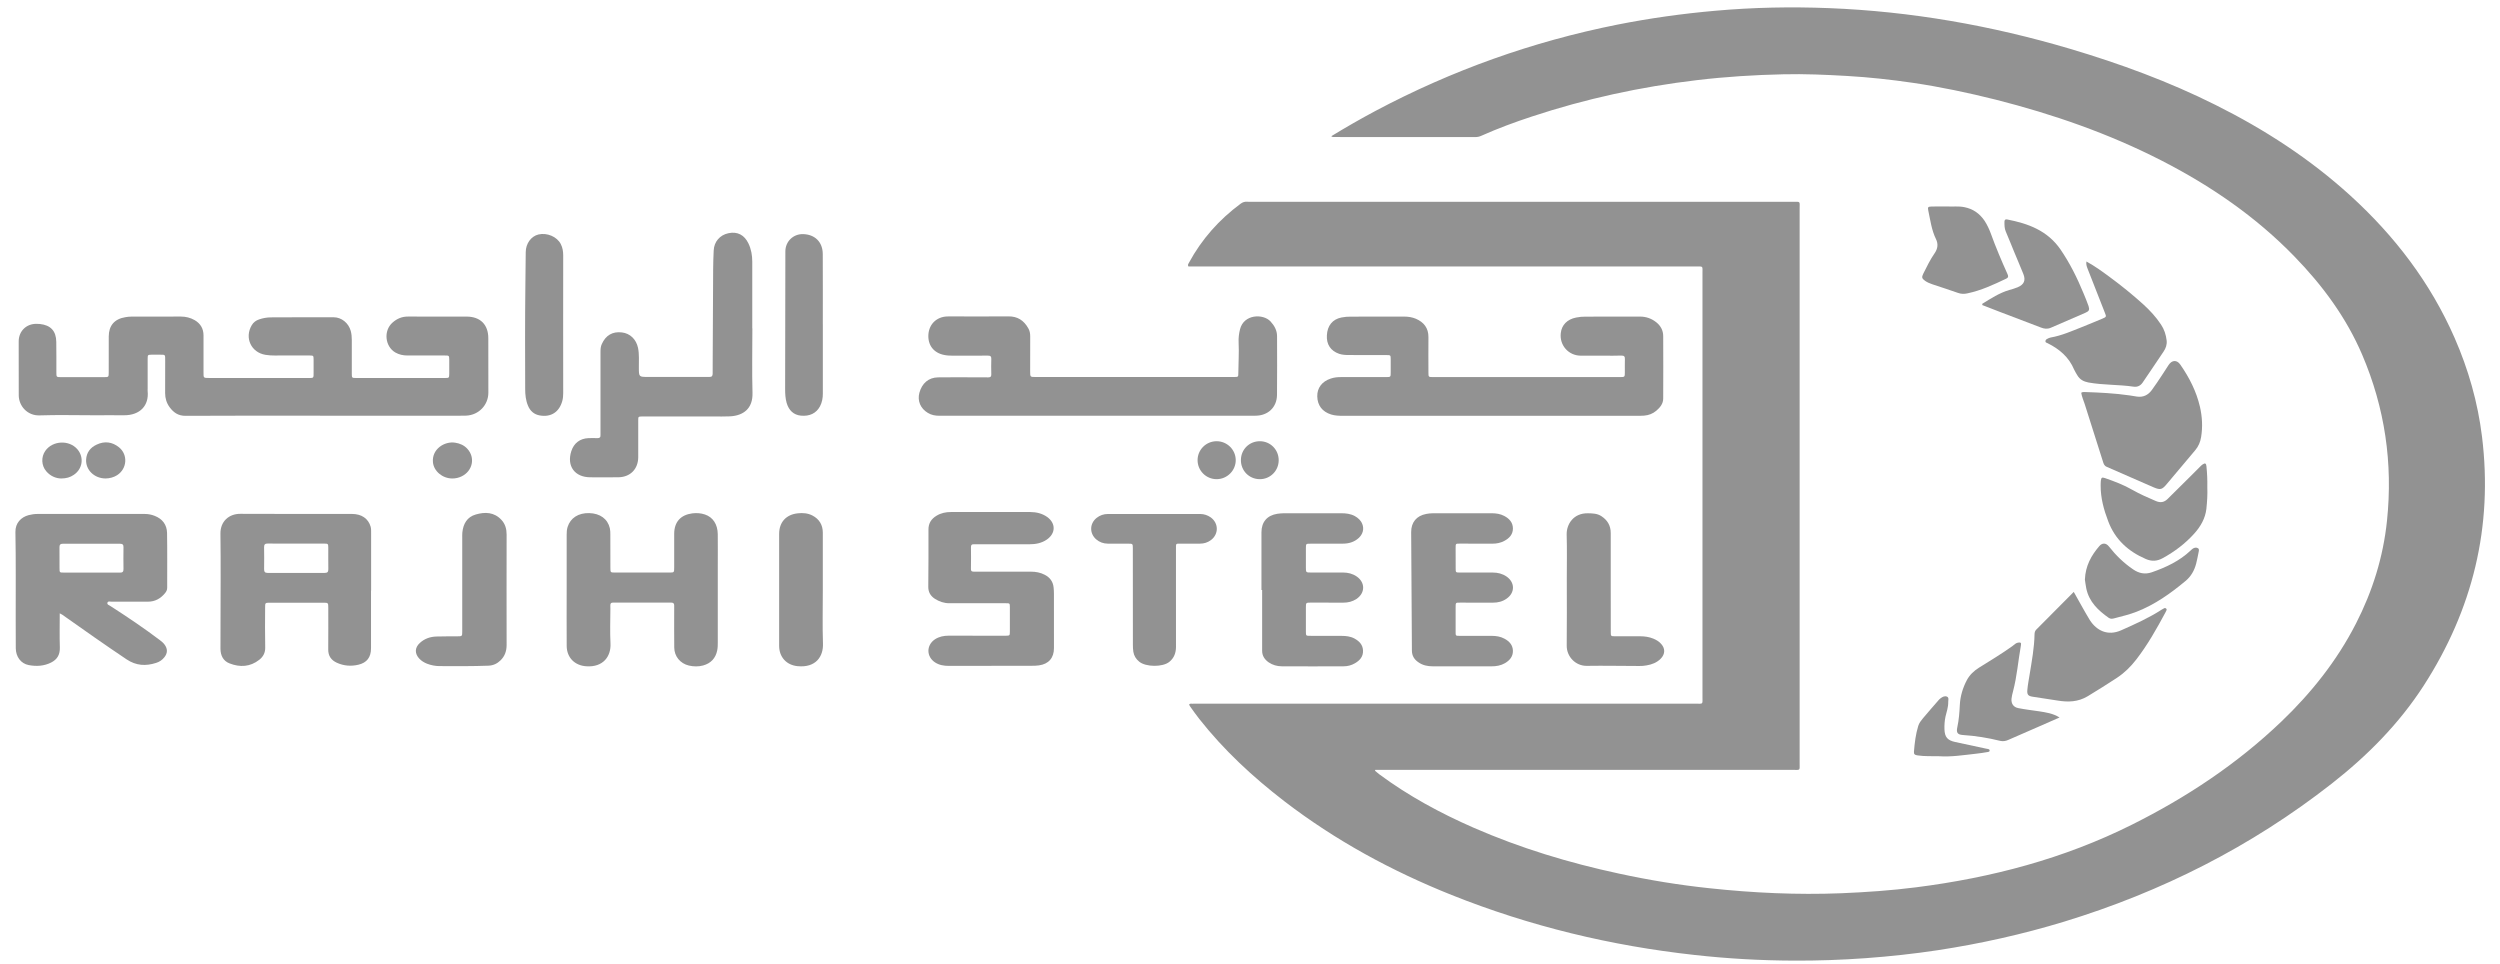 <?xml version="1.0" encoding="UTF-8"?>
<svg width="96px" height="37px" viewBox="0 0 96 37" version="1.1" xmlns="http://www.w3.org/2000/svg" xmlns:xlink="http://www.w3.org/1999/xlink">
    <!-- Generator: Sketch 55.2 (78181) - https://sketchapp.com -->
    <title>Group 52</title>
    <desc>Created with Sketch.</desc>
    <g id="Symbols" stroke="none" stroke-width="1" fill="none" fill-rule="evenodd">
        <g id="Group-52" transform="translate(0.592, 0.284)" fill="#929292">
            <path d="M50.528,4.947 C51.094,4.601 51.658,4.278 52.23,3.973 C55.161,2.416 58.254,1.313 61.509,0.663 C62.755,0.416 64.012,0.24 65.278,0.129 C66.73,-0.001 68.183,-0.029 69.639,0.028 C72.787,0.152 75.865,0.693 78.883,1.586 C80.809,2.158 82.692,2.847 84.492,3.749 C86.364,4.684 88.108,5.813 89.661,7.226 C91.363,8.775 92.735,10.57 93.663,12.687 C94.195,13.901 94.555,15.165 94.717,16.481 C95.143,19.944 94.36,23.126 92.476,26.047 C91.528,27.513 90.316,28.735 88.944,29.809 C85.853,32.228 82.412,33.965 78.666,35.109 C77.077,35.592 75.458,35.954 73.817,36.204 C72.899,36.343 71.975,36.442 71.049,36.51 C70.127,36.576 69.207,36.609 68.284,36.604 C67.013,36.599 65.746,36.528 64.482,36.387 C61.269,36.034 58.153,35.283 55.149,34.083 C52.849,33.163 50.689,31.991 48.721,30.479 C47.514,29.549 46.403,28.521 45.459,27.321 C45.338,27.167 45.223,27.005 45.108,26.843 C45.093,26.822 45.082,26.796 45.07,26.776 C45.105,26.716 45.157,26.742 45.2,26.739 C45.254,26.734 45.31,26.737 45.364,26.737 L64.51,26.737 C64.823,26.737 64.783,26.779 64.783,26.468 L64.783,10.213 C64.783,9.916 64.821,9.949 64.525,9.949 C58.115,9.947 51.708,9.947 45.298,9.947 L45.042,9.947 C45.004,9.881 45.046,9.841 45.065,9.803 C45.555,8.899 46.221,8.151 47.047,7.539 C47.123,7.484 47.202,7.454 47.294,7.463 C47.327,7.466 47.363,7.465 47.396,7.465 C54.344,7.465 61.293,7.463 68.241,7.465 C68.559,7.465 68.514,7.428 68.514,7.736 L68.514,29.013 C68.514,29.323 68.552,29.279 68.239,29.279 L52.454,29.279 L52.219,29.279 C52.216,29.291 52.212,29.304 52.209,29.314 C52.264,29.359 52.318,29.406 52.374,29.45 C53.494,30.279 54.711,30.938 55.985,31.496 C57.786,32.284 59.657,32.85 61.577,33.262 C62.726,33.511 63.885,33.701 65.052,33.824 C66.73,34.005 68.415,34.083 70.105,34.017 C71.066,33.977 72.028,33.911 72.984,33.789 C75.873,33.422 78.664,32.69 81.279,31.381 C83.374,30.335 85.311,29.05 87.008,27.429 C88.162,26.325 89.146,25.089 89.876,23.663 C90.514,22.419 90.925,21.102 91.069,19.708 C91.299,17.503 90.987,15.375 90.116,13.338 C89.504,11.908 88.593,10.674 87.512,9.563 C86.032,8.037 84.304,6.853 82.419,5.886 C80.387,4.844 78.243,4.1 76.033,3.54 C74.987,3.278 73.933,3.055 72.866,2.897 C72.028,2.774 71.186,2.682 70.341,2.633 C69.522,2.586 68.702,2.549 67.881,2.569 C66.777,2.593 65.673,2.662 64.572,2.793 C62.411,3.048 60.293,3.509 58.228,4.192 C57.572,4.408 56.926,4.646 56.295,4.928 C56.218,4.964 56.142,4.98 56.06,4.98 C54.255,4.98 52.45,4.98 50.646,4.978 C50.614,4.978 50.58,4.987 50.528,4.947" id="Fill-1205"></path>
            <path d="M11.845,15.679 C10.073,15.679 8.305,15.672 6.535,15.684 C6.25,15.686 6.072,15.556 5.921,15.352 C5.805,15.194 5.749,15.012 5.749,14.813 C5.752,14.405 5.751,13.993 5.751,13.584 C5.749,13.306 5.775,13.339 5.493,13.336 C5.405,13.336 5.314,13.334 5.226,13.336 C5.083,13.341 5.08,13.342 5.078,13.49 C5.076,13.866 5.078,14.241 5.078,14.619 C5.078,14.659 5.074,14.7 5.078,14.74 C5.132,15.279 4.796,15.667 4.165,15.662 C3.79,15.658 3.412,15.662 3.038,15.662 C2.334,15.662 1.63,15.643 0.928,15.667 C0.458,15.684 0.128,15.302 0.128,14.893 C0.128,14.346 0.126,13.8 0.126,13.252 C0.126,13.108 0.124,12.965 0.126,12.821 C0.128,12.43 0.422,12.143 0.816,12.152 C0.858,12.152 0.898,12.152 0.94,12.157 C1.355,12.202 1.564,12.426 1.569,12.843 C1.576,13.235 1.571,13.622 1.573,14.012 C1.573,14.196 1.574,14.198 1.747,14.198 C2.301,14.2 2.854,14.2 3.407,14.198 C3.581,14.198 3.583,14.194 3.583,14.012 C3.584,13.555 3.583,13.097 3.584,12.638 C3.584,12.219 3.803,11.964 4.222,11.896 C4.302,11.882 4.386,11.873 4.468,11.873 C5.095,11.872 5.723,11.873 6.352,11.872 C6.54,11.872 6.719,11.915 6.883,12.009 C7.107,12.139 7.223,12.336 7.223,12.598 C7.225,13.063 7.223,13.529 7.223,13.991 C7.223,14.04 7.225,14.088 7.225,14.135 C7.225,14.194 7.255,14.224 7.312,14.227 C7.359,14.231 7.408,14.231 7.456,14.231 L11.227,14.231 C11.46,14.231 11.452,14.247 11.45,14.01 C11.45,13.847 11.453,13.683 11.45,13.52 C11.448,13.372 11.446,13.369 11.302,13.367 C10.982,13.365 10.659,13.37 10.339,13.365 C10.094,13.362 9.849,13.384 9.604,13.342 C9.051,13.252 8.788,12.687 9.075,12.204 C9.141,12.092 9.238,12.021 9.358,11.981 C9.501,11.932 9.649,11.905 9.8,11.903 C10.607,11.901 11.413,11.896 12.22,11.899 C12.524,11.899 12.794,12.122 12.877,12.424 C12.907,12.536 12.917,12.652 12.917,12.769 C12.914,13.198 12.916,13.629 12.917,14.059 C12.917,14.227 12.919,14.231 13.088,14.231 L16.49,14.231 C16.654,14.231 16.655,14.227 16.659,14.076 C16.661,13.892 16.661,13.708 16.659,13.523 C16.655,13.37 16.654,13.367 16.492,13.367 C16.014,13.365 15.536,13.365 15.058,13.367 C14.891,13.367 14.732,13.334 14.586,13.25 C14.19,13.016 14.129,12.416 14.479,12.105 C14.646,11.955 14.842,11.87 15.073,11.872 C15.826,11.875 16.579,11.872 17.328,11.873 C17.85,11.875 18.158,12.178 18.159,12.703 C18.163,13.398 18.161,14.097 18.161,14.793 C18.161,15.269 17.794,15.651 17.316,15.676 C17.241,15.679 17.167,15.679 17.092,15.679 L11.845,15.679 Z" id="Fill-1206"></path>
            <path d="M56.643,15.683 L50.988,15.683 C50.829,15.683 50.673,15.679 50.522,15.632 C50.184,15.526 49.997,15.283 49.991,14.935 C49.984,14.615 50.172,14.363 50.506,14.254 C50.636,14.208 50.77,14.196 50.909,14.196 C51.481,14.198 52.055,14.198 52.629,14.196 C52.81,14.196 52.811,14.194 52.811,14.019 C52.813,13.848 52.813,13.678 52.811,13.508 C52.81,13.355 52.808,13.351 52.648,13.351 C52.17,13.349 51.692,13.349 51.214,13.349 C51.085,13.349 50.956,13.344 50.829,13.302 C50.506,13.188 50.341,12.944 50.36,12.595 C50.377,12.223 50.576,11.976 50.918,11.908 C51.038,11.884 51.161,11.873 51.285,11.875 C51.968,11.877 52.65,11.877 53.335,11.873 C53.488,11.873 53.634,11.898 53.775,11.955 C54.086,12.089 54.263,12.313 54.26,12.666 C54.256,13.116 54.258,13.567 54.26,14.019 C54.26,14.194 54.261,14.196 54.442,14.196 L61.614,14.196 C61.8,14.196 61.802,14.194 61.802,14.003 C61.804,13.84 61.797,13.676 61.804,13.513 C61.809,13.409 61.778,13.367 61.666,13.37 C61.449,13.379 61.23,13.374 61.011,13.374 C60.71,13.374 60.409,13.376 60.108,13.374 C59.637,13.37 59.288,12.974 59.342,12.506 C59.375,12.197 59.587,11.978 59.929,11.91 C60.049,11.886 60.171,11.873 60.296,11.875 C60.992,11.875 61.689,11.877 62.386,11.873 C62.621,11.873 62.829,11.948 63.01,12.092 C63.179,12.228 63.275,12.405 63.275,12.623 C63.278,13.422 63.28,14.222 63.275,15.02 C63.275,15.218 63.155,15.365 63.01,15.488 C62.878,15.601 62.718,15.662 62.544,15.676 C62.449,15.683 62.353,15.683 62.257,15.683 L56.643,15.683 Z" id="Fill-1207"></path>
            <path d="M41.53,15.679 C39.515,15.679 37.502,15.677 35.485,15.681 C35.325,15.681 35.176,15.657 35.037,15.571 C34.755,15.403 34.63,15.109 34.712,14.801 C34.811,14.433 35.066,14.214 35.424,14.207 C35.883,14.2 36.341,14.205 36.798,14.205 C36.984,14.205 37.166,14.203 37.353,14.207 C37.436,14.208 37.476,14.184 37.474,14.092 C37.469,13.894 37.467,13.695 37.474,13.497 C37.478,13.395 37.434,13.372 37.342,13.372 C36.89,13.376 36.44,13.374 35.988,13.374 C35.88,13.374 35.77,13.369 35.663,13.346 C35.257,13.266 35.028,12.965 35.059,12.551 C35.091,12.16 35.372,11.887 35.77,11.868 C35.803,11.866 35.84,11.866 35.873,11.866 C36.624,11.866 37.375,11.872 38.126,11.865 C38.481,11.859 38.723,12.021 38.891,12.317 C38.95,12.414 38.968,12.518 38.968,12.63 C38.964,13.08 38.966,13.532 38.966,13.981 C38.966,14.193 38.968,14.193 39.178,14.193 C41.228,14.194 43.276,14.193 45.326,14.193 C45.818,14.193 46.308,14.194 46.8,14.193 C46.957,14.193 46.96,14.189 46.96,14.034 C46.962,13.645 46.991,13.256 46.971,12.868 C46.962,12.697 46.983,12.529 47.025,12.36 C47.169,11.778 47.911,11.753 48.196,12.059 C48.346,12.221 48.447,12.405 48.447,12.626 C48.448,13.379 48.454,14.128 48.445,14.881 C48.44,15.359 48.097,15.679 47.616,15.679 L41.53,15.679 Z" id="Fill-1208"></path>
            <path d="M2.898,21.705 C3.267,21.705 3.636,21.702 4.006,21.705 C4.105,21.707 4.154,21.679 4.15,21.568 C4.145,21.288 4.147,21.008 4.15,20.728 C4.152,20.631 4.114,20.596 4.018,20.596 C3.288,20.599 2.556,20.599 1.826,20.596 C1.709,20.596 1.69,20.648 1.692,20.745 C1.695,21.013 1.69,21.279 1.694,21.543 C1.694,21.7 1.697,21.703 1.852,21.703 C2.201,21.705 2.551,21.705 2.898,21.705 M1.702,23.268 C1.702,23.724 1.692,24.151 1.706,24.579 C1.714,24.856 1.605,25.04 1.37,25.158 C1.097,25.295 0.802,25.311 0.51,25.255 C0.209,25.198 0.018,24.934 0.014,24.612 C0.011,24.237 0.012,23.861 0.011,23.484 C0.009,22.373 0.021,21.258 0,20.147 C-0.007,19.8 0.217,19.574 0.508,19.497 C0.617,19.468 0.734,19.452 0.85,19.452 C2.224,19.454 3.596,19.454 4.969,19.452 C5.103,19.452 5.227,19.478 5.348,19.525 C5.647,19.641 5.816,19.866 5.823,20.18 C5.835,20.883 5.826,21.587 5.828,22.289 C5.828,22.371 5.793,22.435 5.745,22.493 C5.576,22.7 5.362,22.82 5.091,22.82 C4.625,22.818 4.162,22.818 3.697,22.82 C3.639,22.821 3.554,22.79 3.533,22.861 C3.512,22.931 3.596,22.955 3.646,22.987 C4.296,23.404 4.936,23.835 5.55,24.299 C5.616,24.35 5.68,24.402 5.729,24.47 C5.849,24.635 5.847,24.795 5.719,24.956 C5.635,25.062 5.527,25.134 5.4,25.172 C5.006,25.299 4.635,25.28 4.27,25.036 C3.437,24.478 2.617,23.899 1.798,23.32 C1.775,23.305 1.751,23.294 1.702,23.268" id="Fill-1209"></path>
            <path d="M10.795,20.59 C10.428,20.59 10.06,20.593 9.691,20.588 C9.587,20.586 9.547,20.624 9.549,20.729 C9.554,21.009 9.554,21.287 9.55,21.567 C9.549,21.666 9.573,21.716 9.684,21.716 C10.414,21.713 11.145,21.713 11.873,21.716 C11.981,21.716 12.017,21.68 12.016,21.572 C12.01,21.301 12.016,21.028 12.014,20.757 C12.012,20.593 12.01,20.591 11.84,20.59 C11.491,20.588 11.143,20.59 10.795,20.59 L10.795,20.59 Z M13.655,22.396 L13.655,24.609 C13.655,24.954 13.5,25.164 13.167,25.242 C12.888,25.308 12.609,25.286 12.346,25.167 C12.127,25.068 12.009,24.903 12.012,24.655 C12.017,24.121 12.014,23.589 12.014,23.055 C12.014,22.864 12.01,22.86 11.823,22.86 C11.139,22.859 10.456,22.859 9.773,22.86 C9.592,22.86 9.589,22.864 9.589,23.039 C9.587,23.552 9.58,24.065 9.592,24.576 C9.597,24.783 9.514,24.934 9.363,25.053 C9.013,25.327 8.622,25.347 8.222,25.19 C7.98,25.098 7.878,24.889 7.874,24.635 C7.871,24.309 7.876,23.98 7.876,23.653 C7.878,22.506 7.888,21.356 7.873,20.209 C7.867,19.738 8.199,19.444 8.638,19.447 C10.063,19.456 11.491,19.449 12.92,19.451 C13.294,19.451 13.549,19.628 13.64,19.939 C13.662,20.021 13.659,20.101 13.659,20.183 L13.659,22.396 L13.655,22.396 Z" id="Fill-1210"></path>
            <path d="M28.299,12.323 C28.299,13.15 28.281,13.976 28.304,14.804 C28.321,15.391 27.97,15.68 27.428,15.704 C27.223,15.715 27.017,15.708 26.814,15.708 L24.19,15.708 C24.149,15.708 24.109,15.706 24.065,15.708 C23.919,15.713 23.916,15.713 23.916,15.857 C23.914,16.165 23.916,16.473 23.916,16.779 L23.916,17.272 C23.914,17.721 23.618,18.032 23.165,18.043 C22.803,18.05 22.44,18.044 22.078,18.044 C21.476,18.043 21.163,17.612 21.346,17.041 C21.445,16.735 21.675,16.556 21.998,16.541 C22.113,16.535 22.231,16.537 22.346,16.541 C22.431,16.542 22.474,16.513 22.467,16.421 C22.466,16.374 22.467,16.327 22.467,16.278 L22.467,13.227 C22.467,13.122 22.473,13.022 22.518,12.926 C22.666,12.594 22.93,12.437 23.288,12.481 C23.603,12.517 23.839,12.745 23.909,13.077 C23.959,13.326 23.938,13.58 23.94,13.832 C23.942,14.19 23.94,14.19 24.295,14.19 L26.51,14.19 C26.557,14.19 26.604,14.188 26.652,14.19 C26.739,14.193 26.774,14.153 26.774,14.066 C26.772,13.863 26.774,13.658 26.776,13.451 C26.781,12.317 26.786,11.186 26.793,10.05 C26.795,9.812 26.802,9.574 26.814,9.334 C26.828,8.998 27.052,8.739 27.381,8.671 C27.725,8.598 27.991,8.736 28.149,9.066 C28.254,9.285 28.295,9.52 28.295,9.762 C28.297,10.617 28.295,11.469 28.295,12.323 L28.299,12.323 Z" id="Fill-1211"></path>
            <path d="M21.168,22.343 L21.168,20.254 C21.166,20.149 21.175,20.05 21.204,19.951 C21.314,19.603 21.62,19.409 22.035,19.419 C22.451,19.431 22.743,19.642 22.826,20 C22.844,20.08 22.845,20.163 22.845,20.245 C22.847,20.667 22.845,21.092 22.847,21.514 C22.847,21.698 22.849,21.702 23.021,21.702 L25.113,21.702 C25.295,21.702 25.297,21.7 25.297,21.505 C25.299,21.074 25.297,20.643 25.297,20.212 C25.299,19.76 25.542,19.489 25.991,19.429 C26.158,19.409 26.321,19.419 26.478,19.473 C26.784,19.575 26.964,19.848 26.97,20.224 C26.975,20.62 26.971,21.015 26.971,21.413 C26.971,22.403 26.97,23.394 26.971,24.385 C26.971,24.485 26.97,24.588 26.949,24.691 C26.888,24.993 26.705,25.188 26.408,25.27 C26.227,25.318 26.045,25.316 25.86,25.273 C25.53,25.195 25.302,24.922 25.299,24.581 C25.293,24.091 25.297,23.599 25.297,23.105 C25.297,23.058 25.295,23.011 25.297,22.962 C25.299,22.884 25.255,22.855 25.182,22.856 L25.08,22.856 L23.051,22.856 C23.021,22.856 22.995,22.858 22.967,22.856 C22.882,22.849 22.839,22.884 22.845,22.973 C22.849,23.015 22.847,23.055 22.847,23.096 C22.845,23.54 22.828,23.985 22.851,24.428 C22.875,24.924 22.567,25.346 21.921,25.301 C21.474,25.271 21.171,24.965 21.169,24.517 C21.164,23.792 21.168,23.068 21.168,22.343" id="Fill-1212"></path>
            <path d="M37.479,25.286 L35.84,25.286 C35.652,25.286 35.473,25.256 35.313,25.152 C34.976,24.929 34.974,24.491 35.311,24.265 C35.471,24.161 35.65,24.126 35.84,24.126 C36.528,24.128 37.218,24.128 37.907,24.128 L38.03,24.128 C38.183,24.124 38.185,24.124 38.187,23.968 C38.189,23.655 38.189,23.34 38.187,23.026 C38.185,22.883 38.182,22.88 38.037,22.88 C37.312,22.878 36.589,22.876 35.864,22.88 C35.659,22.881 35.476,22.817 35.306,22.709 C35.141,22.601 35.052,22.454 35.054,22.247 C35.061,21.517 35.064,20.785 35.061,20.054 C35.059,19.809 35.17,19.641 35.372,19.519 C35.542,19.416 35.727,19.378 35.921,19.378 C36.939,19.376 37.956,19.376 38.974,19.378 C39.204,19.38 39.421,19.43 39.614,19.564 C39.953,19.804 39.953,20.19 39.614,20.43 C39.409,20.574 39.178,20.616 38.933,20.616 L36.945,20.616 C36.897,20.616 36.85,20.619 36.801,20.616 C36.725,20.612 36.692,20.642 36.693,20.724 C36.697,21.004 36.697,21.284 36.692,21.563 C36.69,21.666 36.747,21.668 36.822,21.668 C37.239,21.666 37.657,21.668 38.072,21.668 C38.38,21.668 38.688,21.666 38.995,21.668 C39.181,21.668 39.362,21.701 39.529,21.789 C39.724,21.89 39.844,22.049 39.866,22.271 C39.875,22.353 39.879,22.433 39.879,22.514 C39.88,23.212 39.88,23.909 39.88,24.604 C39.88,24.98 39.677,25.215 39.303,25.267 C39.207,25.281 39.11,25.282 39.016,25.282 C38.503,25.284 37.992,25.282 37.479,25.282 L37.479,25.286 Z" id="Fill-1213"></path>
            <path d="M47.848,22.372 L47.848,20.159 C47.848,19.759 48.064,19.507 48.459,19.445 C48.537,19.434 48.62,19.427 48.702,19.425 L50.915,19.425 C51.094,19.425 51.27,19.445 51.432,19.533 C51.56,19.605 51.665,19.698 51.72,19.839 C51.795,20.027 51.743,20.229 51.579,20.378 C51.409,20.531 51.202,20.592 50.976,20.592 C50.559,20.592 50.142,20.592 49.726,20.594 C49.557,20.594 49.556,20.596 49.554,20.759 C49.552,21.006 49.554,21.251 49.554,21.498 C49.554,21.7 49.556,21.701 49.752,21.701 L50.981,21.701 C51.169,21.701 51.348,21.745 51.505,21.853 C51.84,22.084 51.835,22.491 51.494,22.717 C51.343,22.818 51.173,22.858 50.99,22.858 C50.573,22.854 50.155,22.856 49.74,22.856 C49.557,22.858 49.556,22.859 49.554,23.033 C49.552,23.348 49.552,23.663 49.554,23.977 C49.556,24.128 49.557,24.132 49.717,24.132 C50.121,24.134 50.522,24.134 50.927,24.134 C51.098,24.134 51.268,24.153 51.421,24.236 C51.604,24.337 51.739,24.473 51.748,24.697 C51.757,24.932 51.625,25.078 51.435,25.187 C51.303,25.264 51.157,25.302 51.006,25.302 C50.213,25.306 49.42,25.306 48.629,25.302 C48.45,25.302 48.276,25.253 48.126,25.151 C47.972,25.043 47.874,24.902 47.874,24.707 L47.874,22.372 L47.848,22.372 Z" id="Fill-1214"></path>
            <path d="M55.558,25.303 L54.432,25.303 C54.228,25.303 54.037,25.265 53.868,25.143 C53.715,25.037 53.625,24.896 53.625,24.696 C53.618,23.182 53.606,21.666 53.597,20.15 C53.595,19.772 53.804,19.52 54.176,19.451 C54.258,19.435 54.339,19.426 54.421,19.426 C55.179,19.425 55.937,19.423 56.695,19.425 C56.861,19.426 57.022,19.449 57.172,19.529 C57.363,19.63 57.502,19.778 57.504,20.007 C57.506,20.237 57.365,20.386 57.173,20.487 C57.034,20.562 56.881,20.593 56.72,20.593 C56.311,20.591 55.899,20.591 55.49,20.591 C55.294,20.591 55.306,20.579 55.304,20.784 C55.304,21.036 55.304,21.288 55.306,21.542 C55.306,21.699 55.308,21.7 55.463,21.702 C55.885,21.704 56.309,21.702 56.734,21.702 C56.921,21.702 57.099,21.746 57.257,21.853 C57.586,22.079 57.591,22.474 57.262,22.704 C57.109,22.813 56.932,22.858 56.742,22.858 C56.325,22.855 55.908,22.857 55.492,22.857 C55.303,22.857 55.304,22.841 55.304,23.05 C55.306,23.35 55.304,23.651 55.304,23.95 C55.304,24.136 55.292,24.133 55.48,24.133 C55.883,24.131 56.287,24.133 56.688,24.133 C56.862,24.133 57.031,24.159 57.184,24.244 C57.368,24.343 57.5,24.487 57.504,24.708 C57.507,24.929 57.379,25.077 57.196,25.183 C57.04,25.273 56.866,25.303 56.683,25.303 L55.558,25.303 Z" id="Fill-1215"></path>
            <path d="M79.327,14.798 C79.383,14.763 79.426,14.769 79.466,14.77 C80.038,14.789 80.61,14.817 81.179,14.899 C81.274,14.911 81.368,14.928 81.462,14.944 C81.704,14.981 81.893,14.888 82.034,14.699 C82.171,14.513 82.298,14.32 82.427,14.125 C82.516,13.995 82.596,13.859 82.683,13.731 C82.811,13.538 82.997,13.527 83.129,13.713 C83.475,14.209 83.748,14.742 83.886,15.337 C83.973,15.72 83.995,16.106 83.931,16.497 C83.901,16.69 83.828,16.86 83.7,17.01 C83.336,17.437 82.978,17.867 82.618,18.296 C82.434,18.517 82.371,18.541 82.109,18.43 C81.506,18.171 80.907,17.902 80.306,17.642 C80.208,17.601 80.186,17.521 80.16,17.437 C79.927,16.704 79.692,15.968 79.461,15.233 C79.416,15.09 79.351,14.955 79.327,14.798" id="Fill-1216"></path>
            <path d="M44.565,22.669 C44.565,23.297 44.563,23.926 44.566,24.554 C44.566,24.785 44.493,24.984 44.311,25.131 C44.057,25.34 43.403,25.333 43.153,25.123 C43.031,25.024 42.951,24.897 42.928,24.742 C42.915,24.657 42.911,24.566 42.911,24.478 C42.909,23.283 42.909,22.087 42.909,20.894 L42.909,20.769 C42.908,20.595 42.906,20.593 42.729,20.593 C42.469,20.592 42.21,20.593 41.95,20.592 C41.779,20.592 41.628,20.536 41.499,20.425 C41.239,20.195 41.247,19.822 41.517,19.604 C41.644,19.503 41.791,19.453 41.953,19.453 L45.498,19.453 C45.644,19.455 45.78,19.498 45.902,19.585 C46.208,19.808 46.211,20.228 45.907,20.456 C45.783,20.548 45.641,20.593 45.486,20.592 L44.77,20.592 C44.545,20.593 44.566,20.569 44.565,20.806 L44.565,22.669 Z" id="Fill-1217"></path>
            <path d="M79.04,22.445 C79.15,22.642 79.238,22.802 79.329,22.96 C79.438,23.149 79.541,23.342 79.657,23.527 C79.918,23.934 80.346,24.147 80.857,23.921 C81.394,23.683 81.928,23.443 82.422,23.123 C82.451,23.104 82.481,23.087 82.512,23.073 C82.538,23.061 82.564,23.064 82.587,23.085 C82.613,23.108 82.61,23.134 82.597,23.16 C82.587,23.184 82.575,23.209 82.561,23.233 C82.225,23.859 81.878,24.476 81.441,25.041 C81.231,25.312 80.993,25.55 80.702,25.742 C80.33,25.983 79.958,26.223 79.577,26.451 C79.205,26.675 78.818,26.684 78.412,26.616 C78.096,26.564 77.778,26.522 77.461,26.47 C77.291,26.444 77.241,26.39 77.258,26.209 C77.275,26.006 77.317,25.806 77.348,25.603 C77.43,25.098 77.524,24.594 77.534,24.081 C77.536,24.012 77.545,23.949 77.599,23.895 C78.07,23.422 78.541,22.948 79.04,22.445" id="Fill-1218"></path>
            <path d="M61.26,22.074 C61.262,22.708 61.26,23.343 61.262,23.979 C61.262,24.146 61.263,24.148 61.43,24.149 C61.75,24.151 62.072,24.149 62.392,24.149 C62.566,24.149 62.734,24.174 62.892,24.238 C63.002,24.283 63.103,24.341 63.183,24.428 C63.357,24.607 63.357,24.829 63.181,25.008 C63.033,25.161 62.84,25.233 62.637,25.267 C62.541,25.285 62.447,25.292 62.352,25.29 C61.681,25.29 61.011,25.274 60.344,25.285 C59.914,25.292 59.565,24.935 59.57,24.506 C59.58,23.652 59.573,22.799 59.573,21.945 C59.573,21.378 59.585,20.81 59.568,20.245 C59.558,19.848 59.829,19.413 60.389,19.426 C60.57,19.429 60.745,19.434 60.902,19.537 C61.136,19.69 61.262,19.904 61.26,20.187 L61.26,22.074 Z" id="Fill-1219"></path>
            <path d="M18.86,22.354 C18.86,23.063 18.86,23.772 18.862,24.485 C18.862,24.713 18.794,24.915 18.627,25.075 C18.5,25.2 18.349,25.269 18.17,25.278 C17.541,25.302 16.913,25.297 16.285,25.294 C16.122,25.294 15.96,25.261 15.805,25.202 C15.696,25.158 15.597,25.099 15.515,25.014 C15.327,24.819 15.329,24.586 15.532,24.404 C15.71,24.24 15.929,24.165 16.169,24.158 C16.433,24.15 16.701,24.153 16.967,24.151 C17.156,24.15 17.158,24.15 17.158,23.957 C17.158,22.761 17.158,21.566 17.158,20.37 C17.158,20.302 17.156,20.233 17.162,20.165 C17.195,19.831 17.344,19.568 17.676,19.473 C18.033,19.368 18.384,19.379 18.662,19.678 C18.81,19.836 18.862,20.029 18.862,20.241 C18.86,20.945 18.86,21.65 18.86,22.354" id="Fill-1220"></path>
            <path d="M79.526,9.757 C79.863,9.941 80.148,10.152 80.432,10.362 C80.871,10.685 81.297,11.03 81.703,11.397 C81.96,11.631 82.198,11.885 82.391,12.179 C82.516,12.365 82.581,12.57 82.607,12.789 C82.626,12.946 82.575,13.09 82.49,13.215 C82.226,13.615 81.953,14.006 81.687,14.404 C81.602,14.53 81.485,14.585 81.336,14.564 C80.762,14.479 80.178,14.507 79.606,14.404 C79.418,14.368 79.272,14.29 79.176,14.125 C79.135,14.055 79.089,13.985 79.056,13.911 C78.855,13.431 78.49,13.12 78.036,12.895 C77.999,12.876 77.952,12.873 77.952,12.821 C77.954,12.775 77.985,12.744 78.024,12.727 C78.065,12.704 78.11,12.685 78.156,12.676 C78.576,12.603 78.964,12.429 79.355,12.275 C79.618,12.172 79.873,12.062 80.133,11.955 C80.298,11.885 80.298,11.882 80.233,11.72 C80.018,11.167 79.799,10.614 79.583,10.063 C79.55,9.974 79.505,9.889 79.526,9.757" id="Fill-1221"></path>
            <path d="M21.033,12.188 C21.033,13.061 21.033,13.936 21.035,14.809 C21.035,14.911 21.028,15.012 21,15.113 C20.884,15.537 20.568,15.746 20.136,15.669 C19.917,15.631 19.768,15.5 19.684,15.297 C19.597,15.092 19.575,14.873 19.575,14.656 C19.571,13.345 19.566,12.035 19.582,10.724 C19.587,10.281 19.589,9.838 19.596,9.396 C19.599,9.068 19.801,8.789 20.084,8.72 C20.416,8.642 20.799,8.805 20.943,9.09 C21.013,9.227 21.035,9.374 21.035,9.527 C21.033,10.413 21.033,11.3 21.033,12.188" id="Fill-1222"></path>
            <path d="M31.005,12.178 C31.005,13.06 31.004,13.941 31.005,14.823 C31.007,14.997 30.977,15.162 30.897,15.317 C30.751,15.588 30.496,15.711 30.155,15.676 C29.884,15.647 29.698,15.476 29.614,15.184 C29.566,15.014 29.557,14.835 29.557,14.659 C29.559,12.896 29.56,11.133 29.566,9.37 C29.566,8.988 29.868,8.698 30.245,8.706 C30.701,8.717 31,9.01 31.002,9.471 C31.007,10.375 31.004,11.276 31.004,12.178 L31.005,12.178 Z" id="Fill-1223"></path>
            <path d="M31.004,22.364 C31.005,23.052 30.986,23.743 31.01,24.431 C31.028,24.918 30.743,25.365 30.037,25.297 C29.611,25.257 29.327,24.949 29.327,24.516 C29.324,23.084 29.324,21.651 29.327,20.218 C29.327,19.766 29.597,19.474 30.044,19.427 C30.237,19.406 30.428,19.42 30.604,19.511 C30.87,19.65 31.004,19.874 31.004,20.173 C31.005,20.903 31.004,21.634 31.004,22.364" id="Fill-1224"></path>
            <path d="M84.169,18.426 C84.18,18.701 84.162,18.979 84.133,19.259 C84.089,19.624 83.914,19.93 83.672,20.2 C83.324,20.589 82.911,20.901 82.453,21.151 C82.241,21.267 82.034,21.281 81.808,21.182 C81.13,20.89 80.626,20.431 80.364,19.734 C80.195,19.292 80.07,18.838 80.073,18.36 C80.075,18.3 80.073,18.239 80.08,18.176 C80.096,18.054 80.122,18.035 80.24,18.075 C80.6,18.2 80.958,18.334 81.292,18.527 C81.582,18.692 81.888,18.825 82.196,18.957 C82.368,19.03 82.511,19.007 82.643,18.877 C82.928,18.593 83.215,18.312 83.5,18.028 C83.627,17.901 83.752,17.776 83.877,17.651 C83.912,17.616 83.943,17.581 83.983,17.554 C84.083,17.484 84.126,17.505 84.136,17.625 C84.162,17.889 84.175,18.155 84.169,18.426" id="Fill-1225"></path>
            <path d="M75.527,11.382 C75.856,11.179 76.181,10.966 76.56,10.853 C76.669,10.822 76.784,10.791 76.889,10.746 C77.134,10.641 77.202,10.481 77.104,10.236 C76.995,9.958 76.871,9.682 76.758,9.403 C76.649,9.139 76.544,8.873 76.431,8.609 C76.376,8.484 76.379,8.359 76.379,8.228 C76.381,8.159 76.412,8.129 76.483,8.143 C77.292,8.301 78.027,8.567 78.53,9.294 C78.891,9.821 79.171,10.386 79.413,10.973 C79.481,11.137 79.55,11.3 79.608,11.469 C79.655,11.615 79.629,11.665 79.488,11.726 C79.044,11.921 78.599,12.109 78.156,12.303 C78.026,12.359 77.904,12.342 77.779,12.293 C77.25,12.09 76.722,11.89 76.191,11.688 C75.971,11.603 75.75,11.516 75.529,11.431 C75.529,11.415 75.527,11.398 75.527,11.382" id="Fill-1226"></path>
            <path d="M74.227,7.645 C74.376,7.657 74.607,7.624 74.84,7.671 C75.174,7.737 75.424,7.914 75.614,8.192 C75.711,8.342 75.788,8.502 75.85,8.669 C76.043,9.203 76.262,9.722 76.495,10.239 C76.53,10.319 76.541,10.371 76.443,10.418 C75.963,10.647 75.484,10.87 74.957,10.981 C74.833,11.009 74.717,11.007 74.597,10.964 C74.267,10.849 73.938,10.741 73.608,10.632 C73.51,10.597 73.415,10.56 73.331,10.5 C73.206,10.409 73.194,10.366 73.262,10.225 C73.395,9.957 73.528,9.686 73.698,9.439 C73.82,9.263 73.841,9.083 73.75,8.898 C73.58,8.551 73.533,8.17 73.453,7.796 C73.427,7.674 73.444,7.65 73.573,7.647 C73.762,7.641 73.955,7.645 74.227,7.645" id="Fill-1227"></path>
            <path d="M78.495,27.267 C78.212,27.393 77.963,27.502 77.714,27.61 C77.32,27.782 76.925,27.952 76.532,28.126 C76.43,28.173 76.325,28.191 76.214,28.165 C75.745,28.048 75.268,27.972 74.781,27.94 C74.574,27.925 74.524,27.85 74.569,27.641 C74.63,27.361 74.651,27.076 74.665,26.789 C74.682,26.448 74.778,26.132 74.936,25.831 C75.046,25.628 75.206,25.477 75.404,25.353 C75.837,25.082 76.277,24.819 76.692,24.52 C76.758,24.473 76.812,24.407 76.899,24.393 C77,24.376 77.031,24.397 77.012,24.493 C76.906,25.084 76.862,25.683 76.708,26.266 C76.683,26.36 76.659,26.452 76.65,26.546 C76.633,26.732 76.722,26.871 76.908,26.907 C77.174,26.96 77.445,26.991 77.716,27.031 C77.97,27.073 78.229,27.104 78.495,27.267" id="Fill-1228"></path>
            <path d="M79.468,21.973 C79.489,21.441 79.715,21.043 80.023,20.685 C80.125,20.567 80.271,20.544 80.398,20.709 C80.661,21.045 80.965,21.339 81.318,21.579 C81.54,21.732 81.773,21.782 82.036,21.692 C82.582,21.502 83.098,21.261 83.524,20.859 C83.556,20.831 83.583,20.8 83.618,20.779 C83.681,20.742 83.752,20.73 83.813,20.77 C83.865,20.805 83.844,20.869 83.834,20.923 C83.804,21.069 83.778,21.217 83.74,21.361 C83.67,21.626 83.542,21.853 83.328,22.029 C82.758,22.504 82.158,22.93 81.462,23.203 C81.182,23.314 80.888,23.382 80.6,23.458 C80.527,23.479 80.454,23.49 80.383,23.441 C79.977,23.157 79.63,22.827 79.522,22.316 C79.496,22.189 79.482,22.06 79.468,21.973" id="Fill-1229"></path>
            <path d="M73.858,28.755 C73.587,28.748 73.314,28.765 73.041,28.723 C72.94,28.708 72.893,28.68 72.904,28.574 C72.931,28.242 72.97,27.911 73.069,27.59 C73.104,27.478 73.178,27.385 73.251,27.296 C73.444,27.065 73.643,26.84 73.839,26.614 C73.865,26.583 73.895,26.552 73.928,26.529 C74.001,26.474 74.088,26.428 74.175,26.468 C74.256,26.507 74.218,26.602 74.22,26.672 C74.225,26.865 74.159,27.047 74.115,27.233 C74.081,27.395 74.07,27.557 74.075,27.72 C74.086,28.023 74.192,28.146 74.491,28.21 C74.886,28.294 75.277,28.379 75.67,28.463 C75.698,28.468 75.724,28.471 75.751,28.478 C75.785,28.487 75.816,28.501 75.809,28.546 C75.804,28.577 75.778,28.588 75.75,28.591 C75.595,28.616 75.44,28.645 75.284,28.659 C74.811,28.711 74.338,28.788 73.858,28.755" id="Fill-1230"></path>
            <path d="M45.395,17.386 C45.395,16.986 45.72,16.662 46.121,16.659 C46.525,16.657 46.855,16.979 46.86,17.377 C46.866,17.784 46.528,18.119 46.121,18.116 C45.72,18.114 45.395,17.787 45.395,17.386" id="Fill-1231"></path>
            <path d="M48.51,17.392 C48.507,17.798 48.182,18.121 47.778,18.116 C47.372,18.112 47.055,17.789 47.059,17.38 C47.062,16.972 47.382,16.657 47.791,16.659 C48.194,16.662 48.512,16.987 48.51,17.392" id="Fill-1232"></path>
            <path d="M1.749,18.09 C1.551,18.083 1.342,18 1.182,17.81 C0.994,17.59 0.984,17.264 1.147,17.03 C1.427,16.63 2.065,16.6 2.382,16.971 C2.644,17.278 2.582,17.725 2.237,17.953 C2.105,18.043 1.956,18.09 1.749,18.09" id="Fill-1233"></path>
            <path d="M3.46,18.089 C3.029,18.087 2.692,17.76 2.715,17.362 C2.73,17.092 2.878,16.901 3.118,16.79 C3.424,16.644 3.718,16.682 3.98,16.894 C4.328,17.179 4.29,17.715 3.907,17.962 C3.782,18.043 3.613,18.09 3.46,18.089" id="Fill-1234"></path>
            <path d="M16.777,18.09 C16.394,18.089 16.064,17.805 16.033,17.466 C15.986,16.958 16.481,16.651 16.886,16.715 C17.066,16.743 17.229,16.812 17.354,16.95 C17.667,17.289 17.559,17.803 17.133,18.009 C17.022,18.063 16.902,18.09 16.777,18.09" id="Fill-1235"></path>
        </g>
    </g>
</svg>